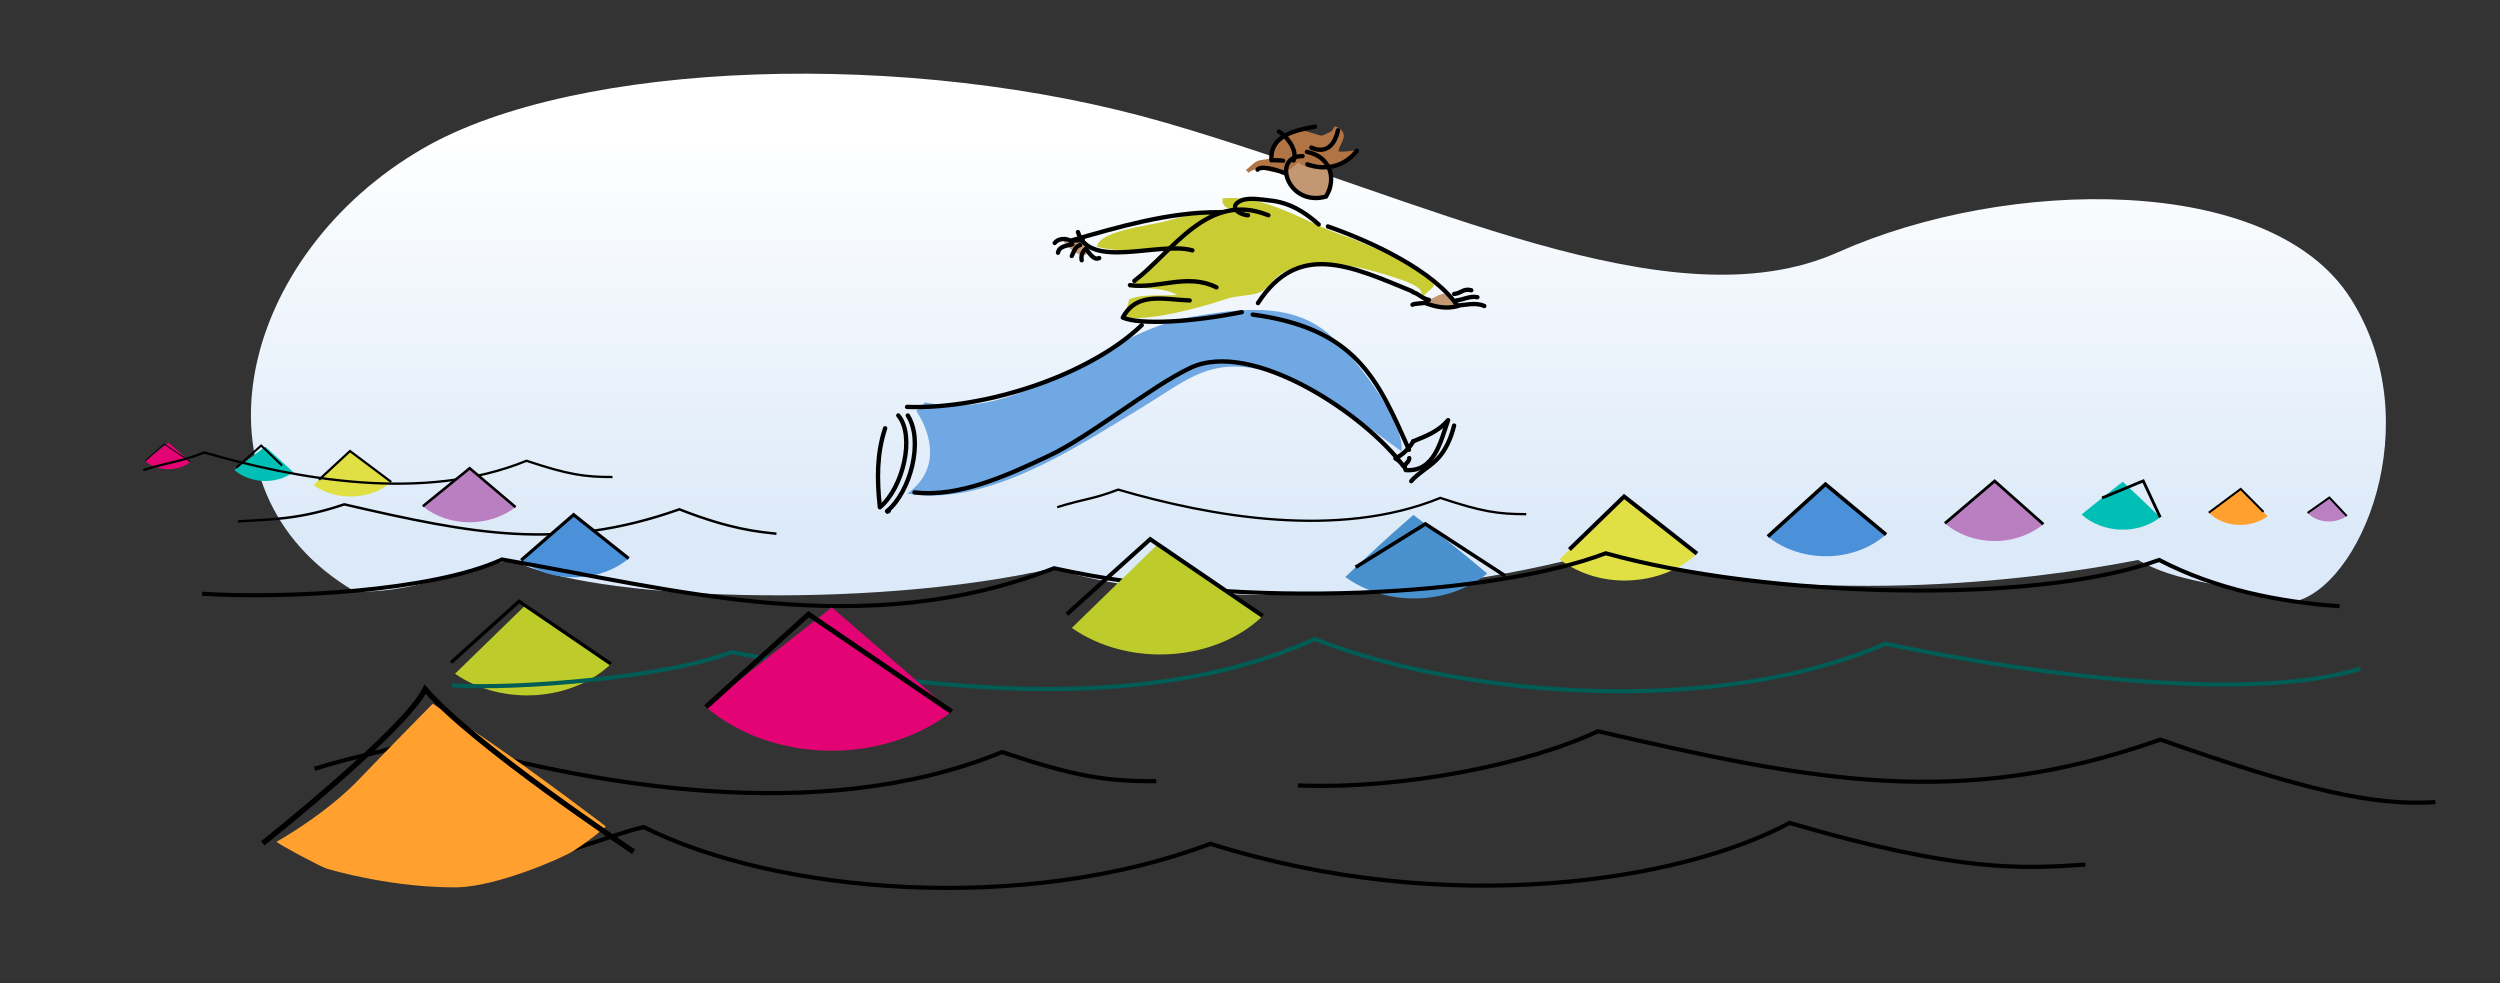 <?xml version="1.0" encoding="utf-8"?>
<!-- Generator: Adobe Illustrator 16.2.1, SVG Export Plug-In . SVG Version: 6.00 Build 0)  -->
<!DOCTYPE svg PUBLIC "-//W3C//DTD SVG 1.1//EN" "http://www.w3.org/Graphics/SVG/1.1/DTD/svg11.dtd">
<svg version="1.1" id="artwork" xmlns="http://www.w3.org/2000/svg" xmlns:xlink="http://www.w3.org/1999/xlink" x="0px" y="0px"
	 width="600px" height="236px" viewBox="0 0 600 236" enable-background="new 0 0 600 236" xml:space="preserve">
<rect x="0" y="0" width="600" height="236" fill="#333333" stroke="none"/>
<g>
	<path fill="#BDCC2A" d="M146.615,159.352c0,0-1.259-0.92-3.165-2.246c-1.907-1.335-4.448-3.114-6.989-4.894
		c-5.1-3.558-10.197-7.116-10.197-7.116l-17.052,16.597c5.582,3.903,12.64,5.583,19.436,5.132
		C135.439,166.384,142.004,163.805,146.615,159.352z"/>
	<polyline fill="none" stroke="#000000" stroke-width="0.816" stroke-miterlimit="10" points="108.246,159.008 124.57,144.316 
		146.615,159.352 	"/>
</g>
<linearGradient id="SVGID_1_" gradientUnits="userSpaceOnUse" x1="316.422" y1="-34.633" x2="316.422" y2="130.702">
	<stop  offset="0.404" style="stop-color:#FFFFFF"/>
	<stop  offset="1" style="stop-color:#DBE9F8"/>
</linearGradient>
<path fill="url(#SVGID_1_)" d="M85.113,141.926C43.603,117.5,57.357,60.987,101.745,35.5c36.573-21,116.284-24,178.177-6
	c61.894,18,120.973,49,161.297,31s103.624-19,122.849,11s2.255,69.989-13.877,72.995c-18.945-4.995-27.624-4.688-37.07-10.105
	c-25.95,5.111-80.096,11.679-130.39-1.605c-42.791,11.716-98.973,13.46-129.962,3.588c-44.117,10.128-111.927,7.676-130.069-2.098
	C109.105,137.8,97.056,142.5,85.113,141.926z"/>
<path fill="none" stroke="#000000" stroke-width="0.596" stroke-miterlimit="10" d="M57.142,125.124
	c8.416-0.495,14.852-0.495,25.473-4.08c30.982,7.15,51.835,11.32,80.435,1.191c12.409,4.868,18.845,5.363,23.3,5.858"/>
<g>
	<path fill="#E40375" d="M45.721,110.873c0,0-0.328-0.29-0.82-0.724c-0.496-0.434-1.157-1.012-1.817-1.59
		c-1.339-1.156-2.677-2.312-2.677-2.312s-1.406,1.103-2.812,2.206c-0.696,0.552-1.392,1.103-1.914,1.516
		c-0.516,0.422-0.86,0.702-0.86,0.702c0.731,0.612,1.593,1.1,2.515,1.421c0.921,0.324,1.906,0.494,2.894,0.511
		C42.201,112.639,44.19,112.058,45.721,110.873z"/>
	<polyline fill="none" stroke="#000000" stroke-width="0.222" stroke-miterlimit="10" points="34.821,110.67 39.375,106.55 
		45.721,110.873 	"/>
</g>
<g>
	<path fill="#00BFB4" d="M70.411,113.32c0,0-1.671-1.53-3.343-3.06c-1.692-1.53-3.385-3.061-3.385-3.061s-1.862,1.394-3.723,2.789
		c-1.842,1.42-3.684,2.84-3.684,2.84c0.932,0.823,2.031,1.442,3.216,1.87c1.183,0.444,2.454,0.688,3.734,0.735
		C65.785,115.527,68.388,114.826,70.411,113.32z"/>
	<polyline fill="none" stroke="#000000" stroke-width="0.501" stroke-miterlimit="10" points="56.743,112.222 62.68,106.929 
		67.702,111.753 	"/>
</g>
<g>
	<path fill="#4A91DA" d="M150.881,134.041c0,0-3.266-2.664-6.572-5.269c-3.321-2.619-6.642-5.237-6.642-5.237
		s-3.164,2.717-6.328,5.433c-3.129,2.741-6.259,5.483-6.259,5.483c1.825,1.417,3.922,2.453,6.146,3.131
		c2.225,0.691,4.576,1.014,6.914,0.974C142.817,138.489,147.445,136.916,150.881,134.041z"/>
	<polyline fill="none" stroke="#000000" stroke-width="0.782" stroke-miterlimit="10" points="125.082,134.451 137.668,123.535 
		150.881,134.041 	"/>
</g>
<g>
	<path fill="#E0E044" d="M407.269,132.876c0,0-4.344-3.44-8.687-6.88c-2.19-1.717-4.38-3.434-6.022-4.722
		c-1.665-1.269-2.774-2.115-2.774-2.115s-3.98,3.772-7.85,7.539c-1.92,1.883-3.839,3.766-5.279,5.178
		c-1.411,1.444-2.352,2.407-2.352,2.407c2.413,1.766,5.163,3.146,8.033,3.977c2.87,0.842,5.872,1.185,8.837,1.041
		C397.103,139.013,403.017,136.91,407.269,132.876z"/>
	<polyline fill="none" stroke="#000000" stroke-width="0.977" stroke-miterlimit="10" points="376.656,131.876 389.785,119.159 
		407.269,132.876 	"/>
</g>
<g>
	<path fill="#E0E044" d="M93.894,115.674c0,0-2.459-1.861-4.918-3.722c-1.24-0.929-2.48-1.857-3.409-2.554
		c-0.943-0.687-1.571-1.144-1.571-1.144s-2.254,2.04-4.444,4.078c-1.087,1.019-2.174,2.037-2.989,2.801
		c-0.799,0.781-1.332,1.302-1.332,1.302c1.367,0.955,2.924,1.702,4.548,2.151c1.625,0.455,3.325,0.641,5.003,0.563
		C88.138,118.993,91.487,117.855,93.894,115.674z"/>
	<polyline fill="none" stroke="#000000" stroke-width="0.541" stroke-miterlimit="10" points="76.562,115.133 83.995,108.254 
		93.894,115.674 	"/>
</g>
<g>
	<path fill="#4891CE" d="M356.926,137.66c0,0-4.187-3.571-8.654-7.14c-2.226-1.771-4.479-3.465-6.188-4.77
		c-1.719-1.293-2.863-2.156-2.863-2.156s-1.058,0.916-2.645,2.289c-1.58,1.355-3.646,3.244-5.687,5.112
		c-2.016,1.869-4.031,3.739-5.543,5.142c-1.485,1.407-2.477,2.346-2.477,2.346C332.977,145.77,347.774,145.15,356.926,137.66z"/>
	<polyline fill="none" stroke="#000000" stroke-width="0.869" stroke-miterlimit="10" points="325.346,136.136 342.083,125.75 
		361.255,138.225 	"/>
</g>
<polyline fill="none" points="600,236 0,236 0,0 600,0 "/>
<path fill="none" stroke="#000000" stroke-width="0.977" stroke-miterlimit="10" d="M48.5,142.5
	c19.227,1.232,55.112-0.452,71.978-8.226c41.704,7.226,86.689,19.97,132.5,2.098c45.812,10.128,105.291,6.696,132.393-3.588
	c38.564,10.716,102.898,12.494,132.826,1.605C531.886,141.5,547.17,144.5,561.5,145.5"/>
<path fill="none" stroke="#005D55" stroke-miterlimit="10" d="M108.5,164.5c16,1,52-2,67-8c33.774,6.365,94.09,17.744,140.045-3.128
	C351.5,167.5,412.119,172.061,452.5,154.5c38,8,88,14,114,6"/>
<path fill="none" stroke="#000000" stroke-miterlimit="10" d="M75.5,184.5c13-4,14.574-3.133,26.287-7.566
	C141.5,188.5,196.5,198.5,240.5,180.5c18,6,25,7,37,7"/>
<path fill="none" stroke="#000000" stroke-width="0.557" stroke-miterlimit="10" d="M34.411,112.814
	c7.245-2.229,8.123-1.746,14.65-4.217c22.133,6.446,52.786,12.02,77.308,1.988c10.032,3.344,13.933,3.901,20.621,3.901"/>
<path fill="none" stroke="#000000" stroke-width="0.557" stroke-miterlimit="10" d="M253.718,121.725
	c7.245-2.229,8.122-1.746,14.65-4.217c22.134,6.446,52.786,12.02,77.308,1.988c10.033,3.344,13.934,3.901,20.621,3.901"/>
<path fill="none" stroke="#000000" stroke-miterlimit="10" d="M311.5,188.5c25,1,55-5,72-13c52,12,87,19,135,2c34,12,51,16,66,15"/>
<path fill="none" stroke="#000000" stroke-miterlimit="10" d="M113.5,208.5c22.109-2.419,32-8,41-10c32,16,91,21,136,4
	c57,18,113,9,139-5c41,12,56,11,71,10"/>
<g>
	<path fill="#C49773" d="M255.247,57.783c0.371,1.297,5.251,5.353,5.911,2.475c0.147-0.637-1.234-2.064-1.988-2.357
		c-1.01-0.392-2.521,0.737-3.378-0.088"/>
	<path fill="#C49773" d="M340.676,72.397c2.971,0.397,6.15-4.199,8.188-0.411c0.972,1.808-1.056,1.603-2.635,1.462
		c-1.629-0.146-2.613-0.821-4.041-1.219"/>
	<path fill="#C49773" d="M319.475,43.123c1.137-5.612-8.957-9.043-10.992-3.195c-0.735,2.115,2.457,5.445,4.356,6.699
		c1.817,1.2,7.597,1.092,6.845-2.223"/>
	<path fill="#B17445" d="M317.427,39.963c2.972-0.524,7.058-1.13,8.78-3.809c-1.709-0.176-3.179,0.456-4.938,0.166
		c0.006-1.68,2.575-3.648,0.323-5.352c-1.886-1.426-1.013,0.023-2.382,0.704c-2.322,1.154-1.676,1.014-3.855,0.364
		c-2.982-0.889-4.283-1.41-6.971,0.584c-1.529,1.135-3.806,3.214-3.084,5.1c-1.155,0.78-2.33,0.414-3.555,0.952
		c-1.125,0.494-1.688,1.424-2.711,2.065c0.215,0.291,0.323,0.454,0.621,0.714c2.492-1.914,4.257-0.159,6.889-0.041
		c2.201,0.098,3.156-0.743,5.109-2.42c3.82,3.312,9.898,0.34,13.416-1.92"/>
	<path fill="#CACC33" d="M341.515,71.177c2.267-2.524,3.952-2.269,1.267-5.032c-1.787-1.843-4.44-2.882-6.7-3.844
		c-4.626-1.972-9.046-4.236-13.665-5.779c-9.043-3.019-18.766-10.01-29.02-8.894c-0.258,1.597,0.929,2.493,2.457,2.578
		c-6.214,0.064-11.214,1.618-16.838,3.053c-3.2,0.814-15.328,2.196-15.762,5.951c4.459,1.205,12.277,1.323,16.953,0.658
		c-3.531,2.467-6.619,6.018-9.33,9.168c3.962,0.153,8.379-0.02,11.643,1.738c-3.802,0.316-8.123-0.325-11.505,1.051
		c-0.305,1.454-0.849,2.8-1.323,4.241c4.273,0.976,12.338-0.894,16.629-1.975c2.704-0.683,5.635-1.557,8.358-2.451
		c2.343-0.771,5.798-0.604,7.882-1.568c1.906-0.883,3.094-3.381,5.182-4.546c2.906-1.622,5.705-1.972,9.104-2.132
		c5.939-0.281,11.505,1.193,16.845,2.883c2.099,0.662,7.26,2.2,7.42,3.907"/>
	<path fill="#6FA8E2" d="M222.025,96.562c24.488,4.981,42.898-16.831,63.641-20.454c11.096-1.938,24.406-4.039,33.725,4.493
		c7.715,7.063,17.894,21.599,16.955,27.723c-8.598-6.124-20.159-15.592-30.474-18.713c-15.239-4.609-20.461,1.352-32.483,8.597
		c-15.111,9.106-36.496,23.533-55.65,20.266c7.611-5.459,6.277-13.504,2.182-19.863"/>
	<g>
		
			<path fill="none" stroke="#000000" stroke-width="1.045" stroke-linecap="round" stroke-linejoin="round" stroke-miterlimit="10" d="
			M212.434,102.783c-2.01,6.055-1.996,12.248-1.262,18.963c5.553-4.621,8.537-17.133,4.42-22.037"/>
		
			<path fill="none" stroke="#000000" stroke-width="1.045" stroke-linecap="round" stroke-linejoin="round" stroke-miterlimit="10" d="
			M217.701,97.66c18.411,0.635,43.514-7.388,56.316-19.623"/>
		
			<path fill="none" stroke="#000000" stroke-width="1.045" stroke-linecap="round" stroke-linejoin="round" stroke-miterlimit="10" d="
			M219.488,118.171c10.823,1.31,22.736-4.323,32.026-8.676c10.37-4.861,24.425-16.572,34.138-21.189
			c14.814-7.038,42.002,11.153,51.168,23.575c-0.473-0.74-1.095-1.358-1.869-1.857"/>
		
			<path fill="none" stroke="#000000" stroke-width="1.045" stroke-linecap="round" stroke-linejoin="round" stroke-miterlimit="10" d="
			M300.648,75.501c24.751,3.324,29.988,15.398,37.5,32.448"/>
		
			<path fill="none" stroke="#000000" stroke-width="1.045" stroke-linecap="round" stroke-linejoin="round" stroke-miterlimit="10" d="
			M334.951,110.023c1.803-0.992,3.323-2.458,4.215-4.098"/>
		
			<path fill="none" stroke="#000000" stroke-width="1.045" stroke-linecap="round" stroke-linejoin="round" stroke-miterlimit="10" d="
			M339.166,105.926c3.07-1.272,6.05-2.355,8.377-5.09c-1.783,4.96-3.194,12.493-10.16,11.983c-0.816-1.628,0.805-1.577,0.84-2.87"/>
		
			<path fill="none" stroke="#000000" stroke-width="1.045" stroke-linecap="round" stroke-linejoin="round" stroke-miterlimit="10" d="
			M285.517,72.108c-6.286-0.215-12.69-2.177-16.05,4.115c4.199,1.789,16.481,1.114,28.581-1.308"/>
		
			<path fill="none" stroke="#000000" stroke-width="1.045" stroke-linecap="round" stroke-linejoin="round" stroke-miterlimit="10" d="
			M271.189,68.43c6.811,0.998,13.76-2.969,20.762,0.531"/>
		
			<path fill="none" stroke="#000000" stroke-width="1.045" stroke-linecap="round" stroke-linejoin="round" stroke-miterlimit="10" d="
			M272.244,67.404c9.104-6.855,17.594-21.667,32.161-15.738"/>
		
			<path fill="none" stroke="#000000" stroke-width="1.045" stroke-linecap="round" stroke-linejoin="round" stroke-miterlimit="10" d="
			M301.912,72.739c9.68-14.939,22.236-8.897,37.008-2.838"/>
		
			<path fill="none" stroke="#000000" stroke-width="1.045" stroke-linecap="round" stroke-linejoin="round" stroke-miterlimit="10" d="
			M318.694,54.345c10.503,3.676,25.307,10.549,31.161,19.114c-2.816,0.746-5.07,0.21-7.553-0.631"/>
		
			<path fill="none" stroke="#000000" stroke-width="1.045" stroke-linecap="round" stroke-linejoin="round" stroke-miterlimit="10" d="
			M290.191,50.986c-1.593,0.102,5.092-0.115,2.357-0.054c-11.965-0.069-24.291,3.565-35.589,6.832
			c0.964-0.053,1.952-0.116,2.915-0.089"/>
		
			<path fill="none" stroke="#000000" stroke-width="1.045" stroke-linecap="round" stroke-linejoin="round" stroke-miterlimit="10" d="
			M258.712,55.7c2.708,9.122,19.476,2.168,27.451,4.385"/>
		
			<path fill="none" stroke="#000000" stroke-width="1.045" stroke-linecap="round" stroke-linejoin="round" stroke-miterlimit="10" d="
			M312.61,37.47c-7.507-0.027-3.546,12.281,5.628,9.706c2.684-4.508,0.936-9.616-4.576-10.731"/>
		
			<path fill="none" stroke="#000000" stroke-width="1.045" stroke-linecap="round" stroke-linejoin="round" stroke-miterlimit="10" d="
			M314.717,35.42c3.418,1.518,5.568-0.4,6.396-4.148"/>
		
			<path fill="none" stroke="#000000" stroke-width="1.045" stroke-linecap="round" stroke-linejoin="round" stroke-miterlimit="10" d="
			M313.775,39.444c4.699,1.688,9.146,0.28,11.885-3.27"/>
		
			<path fill="none" stroke="#000000" stroke-width="1.045" stroke-linecap="round" stroke-linejoin="round" stroke-miterlimit="10" d="
			M310.465,38.518c1.1-2.671-2.102-6.269-3.531-6.925"/>
		
			<path fill="none" stroke="#000000" stroke-width="1.045" stroke-linecap="round" stroke-linejoin="round" stroke-miterlimit="10" d="
			M308.396,41.567c-3.178-1.276-6.033-1.688-6.58-0.853"/>
		
			<path fill="none" stroke="#000000" stroke-width="1.045" stroke-linecap="round" stroke-linejoin="round" stroke-miterlimit="10" d="
			M315.621,30.396c-5.068,0.881-10.936,2.268-10.452,8.091c0.157-0.064,2.559-0.006,2.794,0.089"/>
	</g>
	
		<path fill="none" stroke="#000000" stroke-width="1.045" stroke-linecap="round" stroke-linejoin="round" stroke-miterlimit="10" d="
		M256.861,57.793c-1.031-0.712-2.93-0.561-3.732,0.513"/>
	
		<path fill="none" stroke="#000000" stroke-width="1.045" stroke-linecap="round" stroke-linejoin="round" stroke-miterlimit="10" d="
		M253.92,60.653c0.292-1.595,2.084-1.664,3.439-2.013"/>
	
		<path fill="none" stroke="#000000" stroke-width="1.045" stroke-linecap="round" stroke-linejoin="round" stroke-miterlimit="10" d="
		M257.23,61.438c0.455-0.912,0.826-2.331,2.012-2.624"/>
	
		<path fill="none" stroke="#000000" stroke-width="1.045" stroke-linecap="round" stroke-linejoin="round" stroke-miterlimit="10" d="
		M259.611,62.458c-0.232-1.07,0.162-2.164,1.066-2.817"/>
	
		<path fill="none" stroke="#000000" stroke-width="1.045" stroke-linecap="round" stroke-linejoin="round" stroke-miterlimit="10" d="
		M260.686,59.855c0.744,0.734,1.766,2.744,3.125,2.078"/>
	
		<path fill="none" stroke="#000000" stroke-width="1.045" stroke-linecap="round" stroke-linejoin="round" stroke-miterlimit="10" d="
		M339,73.13c0.383-0.293,2.268-0.283,3.266-0.502"/>
	
		<path fill="none" stroke="#000000" stroke-width="1.045" stroke-linecap="round" stroke-linejoin="round" stroke-miterlimit="10" d="
		M339.125,70.119c1.432,0.413,2.29,1.603,3.817,1.849"/>
	
		<path fill="none" stroke="#000000" stroke-width="1.045" stroke-linecap="round" stroke-linejoin="round" stroke-miterlimit="10" d="
		M316.486,53.866c-3.322-2.996-7.014-5.263-11.699-5.753c-1.957-0.206-5.006-0.777-6.85-0.007c-2.987,1.247-1.153,3.293,1.59,3.564"
		/>
	
		<path fill="none" stroke="#000000" stroke-width="1.045" stroke-linecap="round" stroke-linejoin="round" stroke-miterlimit="10" d="
		M217.865,99.724c3.883,6.027,0.643,18.37-4.98,22.962c0.102,0.312,0.209-0.007,0.44-0.078"/>
	
		<path fill="none" stroke="#000000" stroke-width="1.045" stroke-linecap="round" stroke-linejoin="round" stroke-miterlimit="10" d="
		M348.986,102.135c-0.76,2.988-1.986,6.052-4.322,8.317c-1.771,1.718-4.492,3.257-5.966,5.025"/>
	
		<path fill="none" stroke="#000000" stroke-width="1.045" stroke-linecap="round" stroke-linejoin="round" stroke-miterlimit="10" d="
		M349.395,73.391c2.164-0.175,4.772-0.893,6.834,0.047"/>
	
		<path fill="none" stroke="#000000" stroke-width="1.045" stroke-linecap="round" stroke-linejoin="round" stroke-miterlimit="10" d="
		M349.537,72.11c1.628-0.159,3.211-1.145,5.039-0.784"/>
	
		<path fill="none" stroke="#000000" stroke-width="1.045" stroke-linecap="round" stroke-linejoin="round" stroke-miterlimit="10" d="
		M349.002,70.545c1.646-0.126,2.264-1.417,4.107-0.879"/>
</g>
<g>
	<path fill="#FFA02F" d="M66.369,202.021c0.489,0.631,10.787,6.1,12.081,6.463c1.276,0.389,15.929,4.646,31.464,4.479
		c9.712-0.326,24.961-7.008,27.702-8.734c1.369-0.867,2.704-1.795,3.997-2.787c1.302-0.982,2.579-1.986,3.792-3.078
		c0,0-0.616-0.48-1.692-1.32c-1.083-0.85-13.249-9.91-18.471-13.611c-5.214-3.701-10.595-7.393-14.707-10.152
		c-4.011-2.629-6.685-4.383-6.685-4.383s-8.595,8.689-16.931,17.355C78.537,195.311,66.369,202.021,66.369,202.021z"/>
	<path fill="none" stroke="#000000" stroke-width="1.3" stroke-miterlimit="10" d="M63.052,202.408c0,0,34-27,39-37
		c11,13,50,39,50,39"/>
</g>
<g>
	<path fill="#E40375" d="M228.386,170.801c0,0-1.773-1.566-4.435-3.918c-2.683-2.346-6.258-5.471-9.835-8.6
		c-7.244-6.255-14.487-12.512-14.487-12.512s-7.606,5.966-15.214,11.932c-3.764,2.985-7.529,5.969-10.352,8.206
		c-2.794,2.279-4.656,3.797-4.656,3.797c3.957,3.312,8.621,5.949,13.607,7.688c4.986,1.752,10.313,2.672,15.656,2.764
		C209.343,180.355,220.102,177.215,228.386,170.801z"/>
	<polyline fill="none" stroke="#000000" stroke-width="1.2" stroke-miterlimit="10" points="169.407,169.705 194.052,147.409 
		228.386,170.801 	"/>
</g>
<g>
	<path fill="#BDCC2A" d="M303.062,147.83c0,0-1.543-1.127-3.878-2.752c-2.336-1.635-5.449-3.815-8.562-5.996
		c-6.248-4.359-12.493-8.718-12.493-8.718l-20.892,20.334c6.839,4.783,15.486,6.839,23.812,6.288
		C289.369,156.446,297.412,153.286,303.062,147.83z"/>
	<polyline fill="none" stroke="#000000" stroke-miterlimit="10" points="256.052,147.409 276.052,129.409 303.062,147.83 	"/>
</g>
<g>
	<path fill="#4A91DA" d="M452.645,128.299c0,0-3.591-3.064-7.225-6.062c-3.65-3.013-7.301-6.026-7.301-6.026
		s-3.479,3.126-6.956,6.252c-3.439,3.154-6.88,6.309-6.88,6.309c2.005,1.631,4.311,2.823,6.756,3.603
		c2.445,0.795,5.03,1.166,7.601,1.12C443.779,133.417,448.866,131.607,452.645,128.299z"/>
	<polyline fill="none" stroke="#000000" stroke-width="0.88" stroke-miterlimit="10" points="424.283,128.771 438.119,116.21 
		452.645,128.299 	"/>
</g>
<g>
	<path fill="#BA7FC0" d="M490.405,125.816c0,0-2.883-2.64-5.809-5.206c-2.939-2.583-5.88-5.167-5.88-5.167s-3.001,2.533-6.003,5.066
		c-1.485,1.267-2.972,2.533-4.087,3.483c-1.108,0.964-1.848,1.607-1.848,1.607c3.238,2.779,7.513,4.231,11.793,4.248
		C482.852,129.891,487.145,128.477,490.405,125.816z"/>
	<polyline fill="none" stroke="#000000" stroke-width="0.684" stroke-miterlimit="10" points="466.779,125.6 478.717,115.444 
		490.405,125.816 	"/>
</g>
<g>
	<path fill="#BA7FC0" d="M123.733,121.71c0,0-2.716-2.376-5.472-4.685c-2.769-2.325-5.54-4.65-5.54-4.65s-2.828,2.28-5.655,4.56
		c-1.4,1.14-2.8,2.28-3.851,3.135c-1.044,0.867-1.741,1.446-1.741,1.446c3.051,2.5,7.078,3.808,11.11,3.823
		C116.617,125.377,120.662,124.104,123.733,121.71z"/>
	<polyline fill="none" stroke="#000000" stroke-width="0.63" stroke-miterlimit="10" points="101.475,121.516 112.722,112.375 
		123.733,121.71 	"/>
</g>
<g>
	<path fill="#00BFB4" d="M518.456,124.157c0,0-2.231-2.138-4.464-4.276c-2.261-2.14-4.521-4.279-4.521-4.279
		s-2.486,1.949-4.972,3.898c-2.46,1.985-4.92,3.971-4.92,3.971c1.244,1.15,2.712,2.016,4.294,2.614
		c1.58,0.62,3.277,0.962,4.986,1.027C512.278,127.243,515.755,126.261,518.456,124.157z"/>
	<polyline fill="none" stroke="#000000" stroke-width="0.684" stroke-miterlimit="10" points="504.5,119.5 514.376,115.409 
		518.456,124.157 	"/>
</g>
<g>
	<path fill="#BB80C1" d="M553.813,123.099c2.296,2.428,6.55,2.739,9.4,0.749l-4.162-4.439L553.813,123.099z"/>
	<polyline fill="none" stroke="#000000" stroke-width="0.489" stroke-miterlimit="10" points="553.813,123.099 559.052,119.409 
		563.214,123.848 	"/>
</g>
<g>
	<path fill="#FFA02F" d="M544.241,123.894c0,0-0.4-0.415-1-1.036c-0.605-0.612-1.412-1.429-2.219-2.245
		c-1.629-1.634-3.257-3.268-3.257-3.268l-7.657,5.701C533.691,126.629,540.067,126.939,544.241,123.894z"/>
	<polyline fill="none" stroke="#000000" stroke-width="0.489" stroke-miterlimit="10" points="530.108,123.046 537.766,117.345 
		543.241,122.857 	"/>
</g>
</svg>
